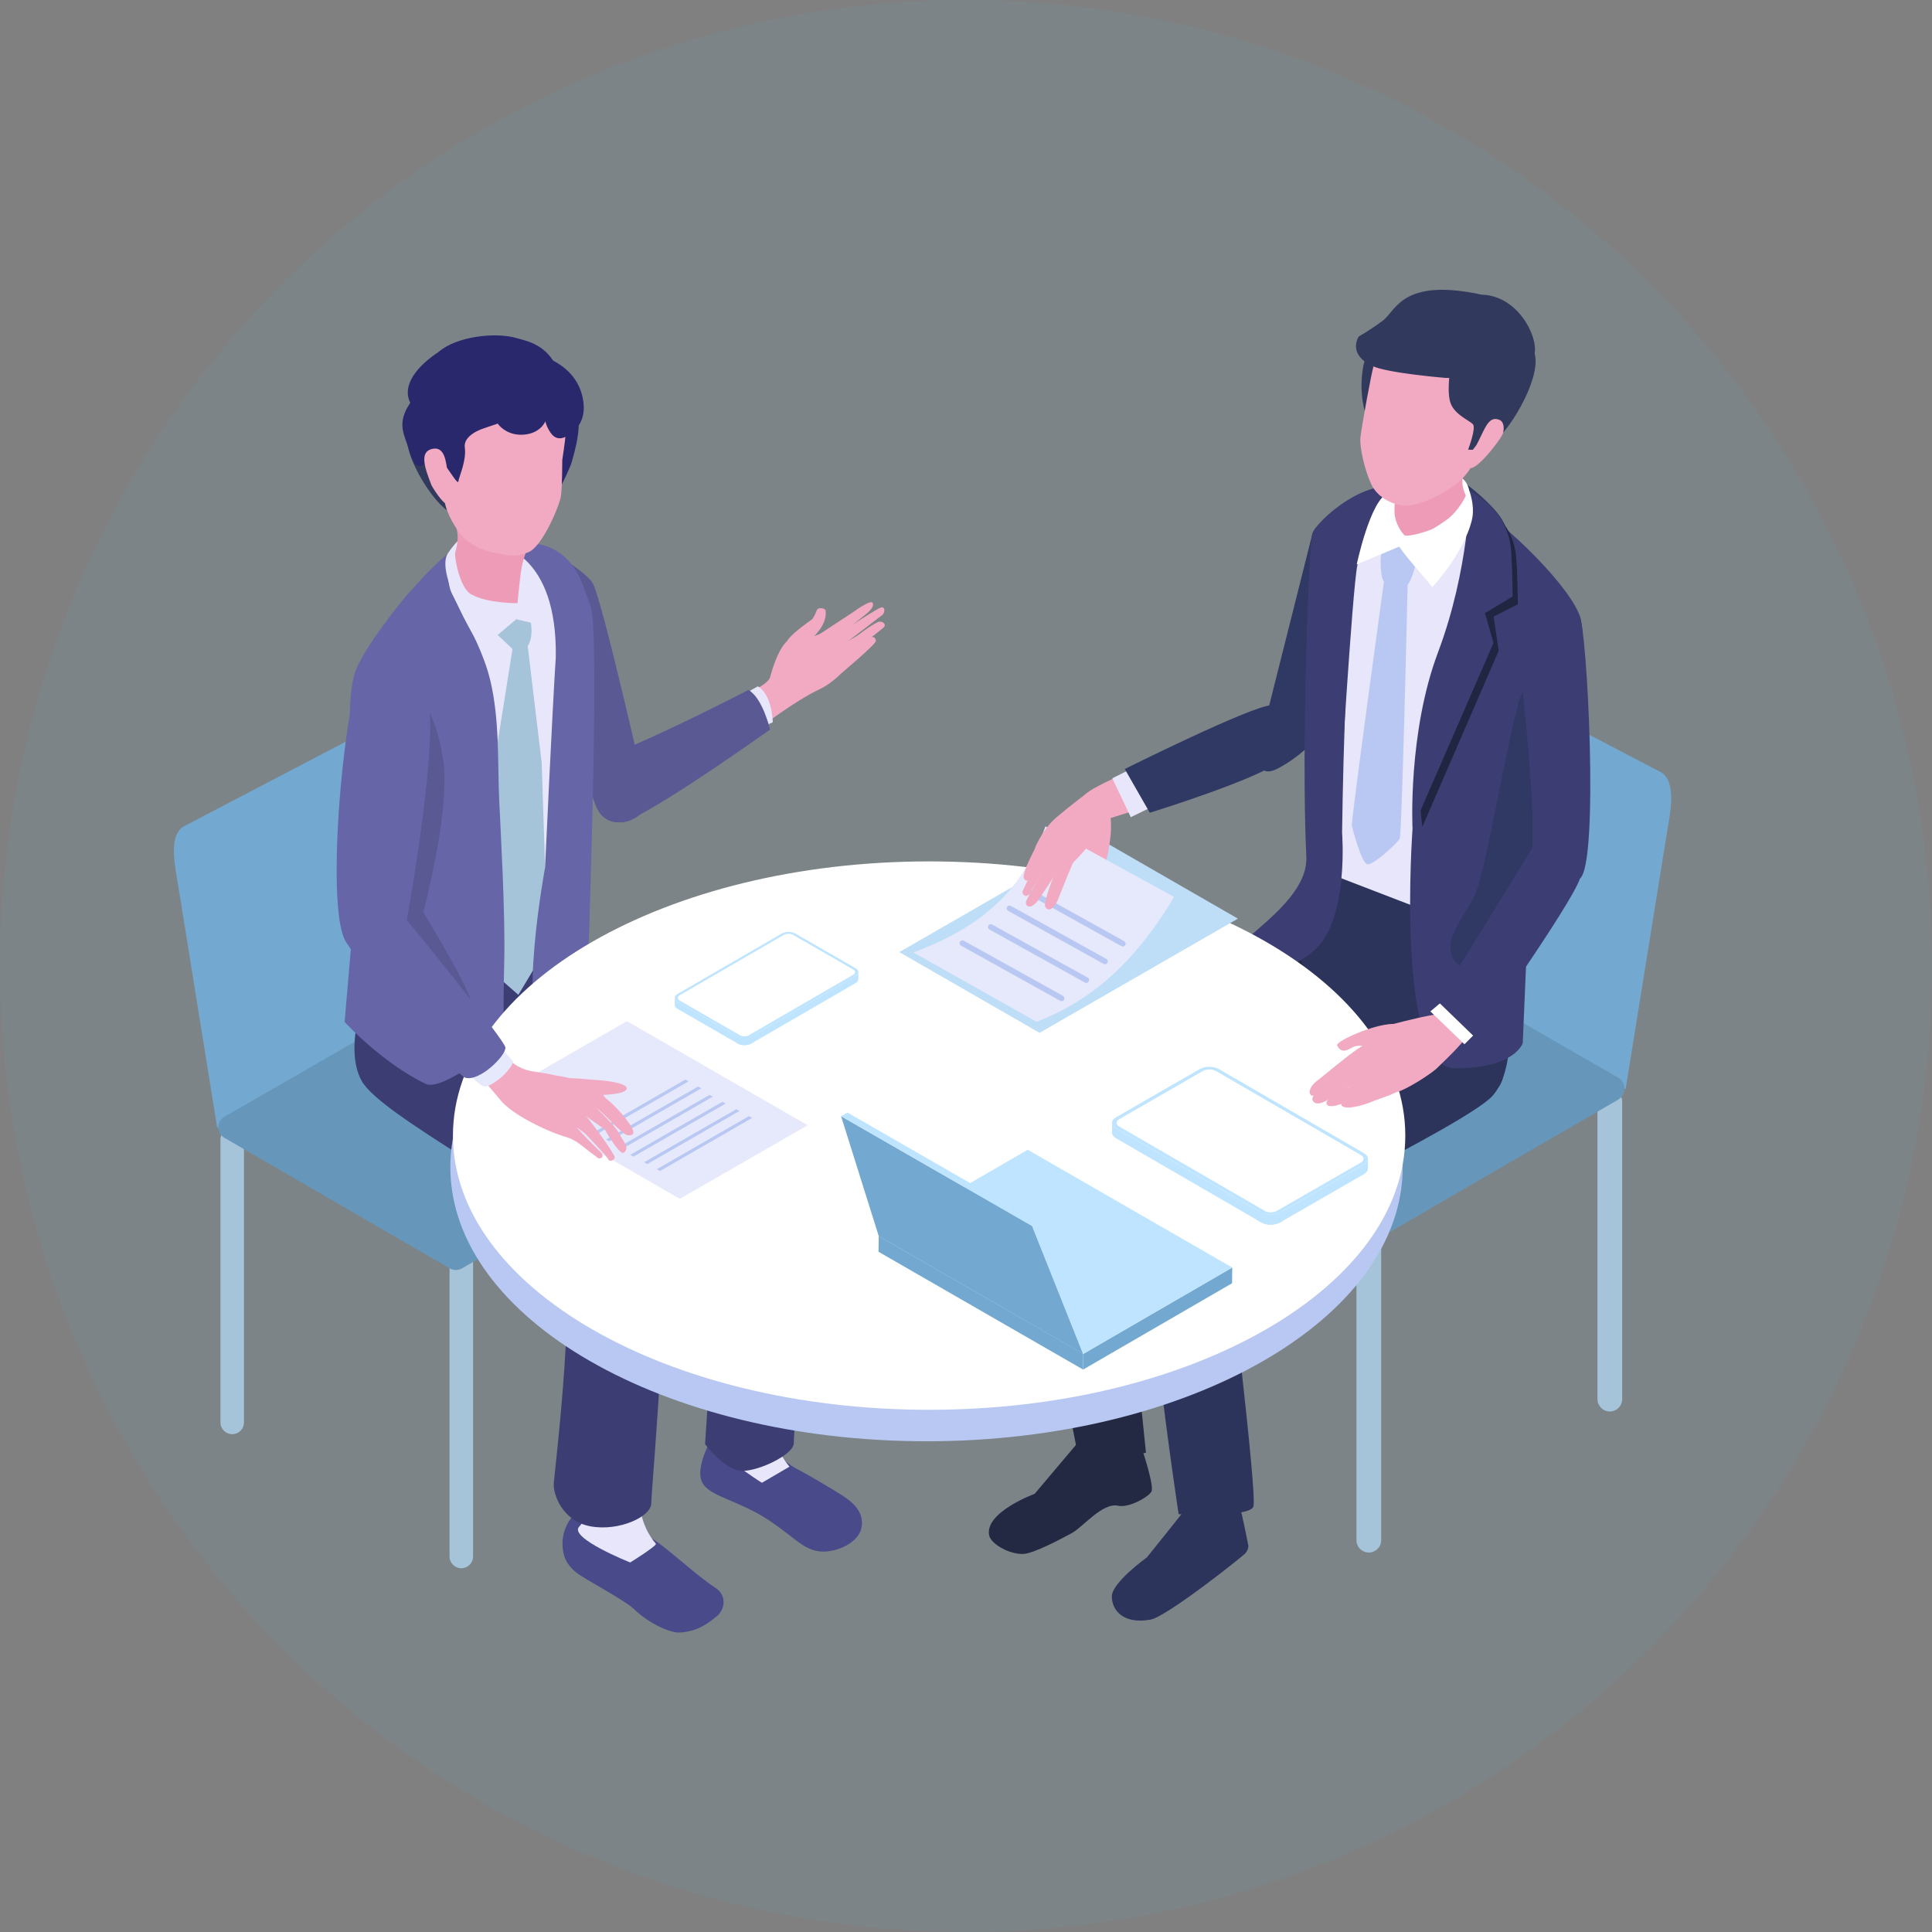 <svg width="200" height="200" viewBox="0 0 200 200" fill="none" xmlns="http://www.w3.org/2000/svg">
<rect x="0" y="0" width="200" height="200" fill="#808080" stroke="none"/>
<circle opacity="0.1" cx="100" cy="100" r="100" fill="#5BB2C8"/>
<g clip-path="url(#clip0_816_776)">
<path d="M168.282 112.753L143.027 98.211C142.142 97.702 141.055 95.725 141.194 94.873L145.649 67.207C145.75 66.585 146.186 66.44 146.832 66.812L171.924 79.933C173.657 80.929 172.844 84.438 172.575 86.106L168.282 112.757V112.753Z" fill="#73A9D1"/>
<path d="M141.699 160.717C140.992 160.717 140.418 160.144 140.418 159.439V127.368C140.418 126.662 140.992 126.09 141.699 126.09C142.407 126.09 142.981 126.662 142.981 127.368V159.439C142.981 160.144 142.407 160.717 141.699 160.717Z" fill="#A5C3D9"/>
<path d="M166.649 146.116C165.941 146.116 165.367 145.543 165.367 144.838V114.051C165.367 113.346 165.941 112.773 166.649 112.773C167.356 112.773 167.93 113.346 167.93 114.051V144.838C167.93 145.543 167.356 146.116 166.649 146.116Z" fill="#A5C3D9"/>
<path d="M167.498 113.843L142.969 128.061C142.557 128.3 142.048 128.301 141.635 128.063L116.933 113.839C116.048 113.33 116.045 112.055 116.93 111.542L141.459 97.324C141.87 97.086 142.379 97.084 142.793 97.323L167.494 111.546C168.381 112.055 168.383 113.33 167.498 113.843Z" fill="#6697BA"/>
<path d="M118.115 149.697C118.328 150.281 119.509 153.875 119.193 154.418C118.877 154.962 116.9 156.124 115.725 155.872C114.127 155.529 112.128 158.062 110.973 158.692C109.818 159.324 107.04 160.795 105.971 160.861C104.561 160.948 102.585 159.858 102.397 158.937C101.908 156.542 107.105 154.643 107.105 154.643L111.59 149.332L118.115 149.697Z" fill="#232942"/>
<path d="M112.519 144.11C114.706 142.925 117.385 144.12 117.385 144.12L117.64 148.946C118.13 150.367 111.535 149.627 111.535 149.627C112.721 147.865 113.088 146.03 112.519 144.11Z" fill="#B8C8F2"/>
<path d="M142.781 107.56L115.562 120.488L118.629 150.385L111.799 151.632C111.799 151.632 105.052 119.415 107.558 115.514C110.065 111.614 135.207 95.762 135.207 95.762L145.887 101.289L142.781 107.562V107.56Z" fill="#232942"/>
<path d="M156.055 96.771C156.253 98.613 156.644 110.952 155.12 112.547C153.596 114.143 152.517 113.966 150.086 113.532C145.807 112.767 136.8 108.636 134.482 98.511C133.773 95.415 136.701 87.832 136.701 87.832C136.701 87.832 155.908 95.388 156.055 96.769V96.771Z" fill="#2C345C"/>
<path d="M128.088 155.109C128.38 155.612 129.234 160.029 129.234 160.029C129.234 160.029 129.234 160.426 128.942 160.772C128.624 161.147 120.782 167.351 119.118 167.659C116.279 168.184 115.072 166.666 115.098 165.234C115.124 163.803 118.722 161.225 118.722 161.225C118.722 161.225 122.453 156.607 122.908 155.946C123.362 155.285 125.605 154 125.605 154L128.089 155.109H128.088Z" fill="#2C345C"/>
<path d="M122.068 155.539C122.068 155.539 122.444 151.267 122.345 150.33L126.434 149.246C126.596 151.044 126.461 153.302 126.727 153.53C126.994 153.758 127.493 155.445 126.869 155.832C126.589 156.006 125.381 156.715 124.523 156.382C124.163 155.045 122.07 155.541 122.07 155.541L122.068 155.539Z" fill="#BFCDF2"/>
<path d="M154.45 113.5C151.677 116.462 126.963 128.424 126.963 128.424C126.963 128.424 130.184 154.802 129.75 155.967C129.318 157.133 122.012 156.748 122.012 156.748C122.012 156.748 117.355 126.355 119.436 123.23C121.517 120.105 144.655 103.334 144.655 103.334L156.061 103.215C156.061 103.215 157.221 110.54 154.448 113.502L154.45 113.5Z" fill="#2C345C"/>
<path d="M135.813 55.436C136.035 54.146 138.249 52.628 142.331 55.799C144.562 57.532 142.034 74.391 132.306 79.541C129.032 81.274 130.794 75.392 130.794 75.392L135.815 55.436H135.813Z" fill="#303864"/>
<path d="M151.795 52.709C154.73 54.676 157.648 58.483 157.648 58.483L149.724 95.103L136.821 90.138L137.476 56.763C137.476 56.763 140.29 53.953 143.307 52.793C146.326 51.631 148.859 50.743 151.795 52.709Z" fill="#E8E6FB"/>
<path d="M144.872 51.125C144.872 51.125 145.528 50.053 142.924 50.414C139.695 50.862 136.21 54.204 135.861 55.211C135.515 56.218 134.684 76.932 135.229 88.708C135.456 93.631 127.08 97.693 127.143 99.61C127.206 101.527 132.614 101.483 136.135 98.296C139.656 95.11 138.932 86.208 138.932 86.208C138.932 86.208 139.205 63.38 140.461 58.399C141.716 53.418 144.874 51.127 144.874 51.127L144.872 51.125Z" fill="#3C3E73"/>
<path d="M155.84 55.657C155.84 55.657 156.469 54.742 154.73 52.774C152.504 50.254 148.524 47.824 148.524 47.824C140.129 49.927 143.037 55.179 143.037 55.179L155.839 55.656L155.84 55.657Z" fill="#303864"/>
<path d="M163.457 63.547C161.981 59.971 154.745 53.158 151.562 51.66C151.562 51.66 153.442 55.348 152.688 57.655C151.935 59.964 146.225 85.81 146.225 85.81C146.225 85.81 144.4 110.591 150.624 110.591C156.848 110.591 157.634 107.981 157.634 107.981L158.434 89.243C161.911 81.276 164.933 67.124 163.457 63.547Z" fill="#3C3E73"/>
<path d="M137.15 55.766C138.462 53.041 144.558 50.996 144.558 50.996C144.558 50.996 141.04 55.994 140.514 58.511C139.988 61.028 138.676 83.038 138.676 83.038L136.084 59.702L137.861 58.224L137.15 55.766Z" fill="#3C3E73"/>
<path d="M152.704 51.621C156.092 53.603 156.724 56.029 156.906 57.215C157.087 58.401 157.128 62.561 157.128 62.561L154.621 63.827L155.144 67.371L147.242 85.588C147.242 85.588 145.71 75.908 149.913 68.293C154.356 60.242 152.703 51.621 152.703 51.621H152.704Z" fill="#202542"/>
<path d="M152.164 50.812C155.552 52.794 156.184 55.221 156.365 56.407C156.547 57.593 156.588 61.752 156.588 61.752L153.724 63.47L154.604 66.562L146.225 85.809C146.225 85.809 145.718 75.89 148.865 67.522C152.101 58.917 152.164 50.812 152.164 50.812Z" fill="#3C3E73"/>
<path d="M155.304 101.41C146.642 100.014 151.123 95.894 152.682 92.609C153.965 89.906 156.7 72.365 157.72 71.53C160.506 69.247 161.612 70.634 162.179 73.667C164.205 84.525 155.195 101.323 155.304 101.41Z" fill="#303864"/>
<path d="M143.289 60.209C143.434 60.268 144.999 60.882 145.436 60.72C146.068 60.486 146.361 58.973 146.48 58.658C146.581 58.394 146.562 58.086 146.431 57.835C146.388 57.753 146.335 57.678 146.277 57.607C145.891 57.123 145.26 55.952 144.644 55.874C144.181 55.816 143.292 56.714 143.038 57.198C142.805 57.639 142.932 60.064 143.289 60.209Z" fill="#B8C8F2"/>
<path d="M145.725 60.166L143.302 59.949C143.302 59.949 139.813 85.259 139.945 85.509C139.988 85.591 140.931 89.49 141.599 89.481C142.267 89.473 144.647 87.286 144.901 86.802C145.134 86.361 145.725 60.166 145.725 60.166Z" fill="#B8C8F2"/>
<path d="M143.706 51.054C141.871 51.682 140.449 58.427 140.449 58.427L144.813 56.598C144.756 56.278 152.651 53.688 152.058 50.67C151.847 49.587 150.808 48.944 149.798 48.855C147.753 48.675 144.932 50.634 143.704 51.055L143.706 51.054Z" fill="white"/>
<path d="M144.354 52.76C144.293 54.246 145.321 55.345 145.321 55.345C145.536 55.955 152.266 53.778 151.933 51.935C151.713 50.721 150.652 50.385 152.251 46.663C153.385 44.024 153.327 43.172 153.327 43.172C153.327 43.172 148.83 44.102 145.282 46.856C144.385 47.553 144.416 51.274 144.354 52.76Z" fill="#ED9BB6"/>
<path d="M151.322 32.084C149.499 31.641 146.24 31.8 144.776 32.491C142.504 33.565 141.269 37.111 141.137 37.839C140.302 42.482 142.437 45.067 142.437 45.067C142.437 45.067 153.816 32.689 151.322 32.084Z" fill="#313A5D"/>
<path d="M152.633 32.607L153.74 44.438C154.102 44.636 150.839 46.709 150.839 46.709C150.839 46.709 152.735 47.265 154.657 45.743C156.579 44.222 159.81 38.581 158.763 36.332C157.716 34.083 152.631 32.605 152.631 32.605L152.633 32.607Z" fill="#313A5D"/>
<path d="M145.771 52.332C144.459 52.436 142.653 51.61 141.965 50.153C141.276 48.694 140.707 46.237 140.837 45.218C141.015 43.816 141.965 38.6 142.24 37.699C144.112 31.566 148.394 29.439 154.746 32.726C160.263 35.581 156.263 42.173 152.713 47.597C152.212 48.362 152.163 48.945 150.709 50.115C149.255 51.286 147.083 52.228 145.771 52.332Z" fill="#F2AAC2"/>
<path d="M150.14 38.131C150.14 38.131 149.716 40.699 150.202 41.835C150.687 42.972 152.115 43.526 152.476 43.918C152.836 44.31 151.978 46.544 151.978 46.544C151.978 46.544 152.988 46.651 153.574 46.371C155.09 45.649 159.214 36.4 158.556 35.914C156.784 37.863 153.432 37.93 150.14 38.131Z" fill="#313A5D"/>
<path d="M153.394 30.506C145.144 28.715 144.514 32.171 143.152 33.188C141.79 34.206 140.668 34.826 140.668 34.826C140.668 34.826 139.409 36.639 142.07 37.888C143.659 38.633 149.624 39.12 149.624 39.12C150.153 39.139 150.744 39.137 151.365 39.112C154.577 38.982 158.58 38.237 158.865 36.6C159.205 34.647 157.011 30.588 153.396 30.506H153.394Z" fill="#313A5D"/>
<path d="M155.216 43.463C155.703 43.662 155.71 44.32 155.609 44.788C155.477 45.402 152.463 49.255 152.018 48.314C151.572 47.373 152.701 46.347 152.879 46.007C153.731 44.366 154.086 42.999 155.218 43.463H155.216Z" fill="#F2AAC2"/>
<path d="M151.931 50.594C151.858 50.03 152.682 51.92 152.429 53.53C152.301 54.339 151.482 57.204 148.265 60.787C148.106 60.486 145.805 57.986 144.822 56.57C144.414 55.982 144.735 55.616 144.735 55.616C145.127 56.394 147.612 55.377 149.798 53.782C150.912 52.969 152.005 51.16 151.931 50.594Z" fill="white"/>
<path d="M163.511 63.707C162.715 62.295 157.535 70.678 157.535 70.678C157.535 70.678 159.413 87.219 158.345 89.622C158.345 89.622 161.579 92.539 163.561 90.941C165.543 89.342 164.306 65.118 163.51 63.707H163.511Z" fill="#3C3E73"/>
<path d="M22.487 116.75L46.494 102.925C47.335 102.441 48.369 100.562 48.237 99.751L44 73.451C43.904 72.86 43.489 72.722 42.876 73.075L19.023 85.548C17.377 86.497 18.15 89.83 18.405 91.416L22.487 116.75Z" fill="#73A9D1"/>
<path d="M47.755 162.344C48.428 162.344 48.973 161.8 48.973 161.129V130.641C48.973 129.969 48.428 129.426 47.755 129.426C47.082 129.426 46.537 129.969 46.537 130.641V161.129C46.537 161.8 47.082 162.344 47.755 162.344Z" fill="#A5C3D9"/>
<path d="M24.038 148.466C24.712 148.466 25.257 147.922 25.257 147.251V117.984C25.257 117.313 24.712 116.77 24.038 116.77C23.365 116.77 22.82 117.313 22.82 117.984V147.251C22.82 147.922 23.365 148.466 24.038 148.466Z" fill="#A5C3D9"/>
<path d="M23.232 117.785L46.551 131.301C46.942 131.528 47.428 131.529 47.819 131.303L71.3 117.782C72.143 117.296 72.144 116.084 71.304 115.597L47.985 102.081C47.593 101.854 47.108 101.853 46.717 102.079L23.235 115.602C22.393 116.088 22.391 117.299 23.232 117.787V117.785Z" fill="#6697BA"/>
<path d="M82.52 152.076C81.633 151.636 80.388 150.612 79.846 149.396C79.573 148.78 79.992 147.131 77.08 147.301C74.167 147.47 73.653 148.705 73.439 149.288C73.226 149.871 71.875 152.371 72.821 153.679C73.768 154.988 76.629 155.404 79.597 157.377C82.129 159.062 82.944 160.202 84.529 160.552C86.115 160.901 88.686 159.918 89.134 158.316C89.581 156.714 88.384 155.62 87.495 155.012C86.607 154.402 83.41 152.519 82.524 152.078L82.52 152.076Z" fill="#484A8A"/>
<path d="M79.899 143.728L74.709 143.309C74.343 144.663 75.399 146.282 74.032 148.521C73.147 149.97 78.874 153.497 78.874 153.497L81.728 151.83C81.728 151.83 78.15 147.644 79.899 143.728Z" fill="#E8E6FB"/>
<path d="M74.172 167.339C75.161 166.533 75.148 165.096 74.128 164.421C71.582 162.738 68.927 160.015 66.935 158.926C65.741 158.272 62.688 155.1 61.07 155.67C59.453 156.239 58.28 157.938 58.235 159.65C58.191 161.363 58.919 162.213 59.722 162.838C60.525 163.464 64.68 165.662 65.601 166.546C67.321 168.196 69.491 169.056 70.359 169C72.16 168.882 73.18 168.146 74.169 167.34L74.172 167.339Z" fill="#484A8A"/>
<path d="M66.811 149.519L61.086 149.184C61.086 149.184 62.005 155.947 59.964 158.029C58.819 159.196 65.24 161.747 65.24 161.747C65.24 161.747 68.059 159.995 67.895 159.805C64.621 156.029 66.813 149.518 66.813 149.518L66.811 149.519Z" fill="#E8E6FB"/>
<path d="M82.919 118.397C84.573 122.709 82.104 148.116 82.174 149.365C82.245 150.614 78.004 152.585 76.401 152.224C74.799 151.863 72.99 149.503 72.99 149.503C72.99 149.503 74.654 125.627 73.635 122.583C72.617 119.538 44.265 104.35 44.265 104.35L55.657 95.312L60.36 102.047C60.36 102.047 81.267 114.084 82.921 118.397H82.919Z" fill="#3C3E73"/>
<path d="M67.42 155.609C67.43 157.003 64.086 158.541 61.16 158.011C58.233 157.483 57.249 154.716 57.324 153.566C57.398 152.416 60.046 130.972 57.861 127.273C55.675 123.575 39.433 115.534 37.429 111.876C35.425 108.217 38.146 101.892 38.146 101.892C38.344 101.284 51.45 93.887 51.45 93.887L52.452 107.657C52.452 107.657 65.727 119.133 67.898 122.442C70.071 125.751 67.408 154.213 67.42 155.609Z" fill="#3C3E73"/>
<path d="M61.314 60.296C60.35 58.93 56.725 56.898 56.725 56.898C56.725 56.898 59.855 82.821 62.486 84.573C65.115 86.326 67.152 83.404 67.152 83.404C67.152 83.404 62.277 61.661 61.314 60.294V60.296Z" fill="#5A5994"/>
<path d="M81.563 66.243C82.04 65.491 84.097 64.091 84.097 64.091C84.097 64.091 84.392 63.654 84.534 63.215C84.676 62.775 85.443 62.971 85.47 63.211C85.505 63.513 85.51 64.12 85.052 64.886C84.587 65.662 83.424 66.805 82.921 66.9C82.417 66.996 81.09 66.994 81.565 66.244L81.563 66.243Z" fill="#F2AAC2"/>
<path d="M85.614 68.551C85.385 68.679 84.809 69.016 84.616 69.195C84.341 69.451 84.214 69.791 84.368 70.066C84.505 70.313 84.927 70.444 85.204 70.359C85.45 70.282 86.181 69.921 86.446 69.866L85.614 68.552V68.551Z" fill="#F2AAC2"/>
<path d="M85.773 67.195C85.539 67.321 85.07 67.495 84.853 67.644C84.543 67.856 84.262 68.121 84.373 68.414C84.472 68.678 84.809 68.782 85.096 68.737C85.351 68.698 85.988 68.61 86.29 68.451L85.773 67.195Z" fill="#F2AAC2"/>
<path d="M91.145 62.906C90.588 63.095 85.781 66.273 85.504 66.544C85.2 67.135 85.106 68.166 85.888 67.8C86.297 67.525 91.106 63.843 91.35 63.649C91.595 63.454 91.702 62.717 91.145 62.906Z" fill="#F2AAC2"/>
<path d="M90.983 64.355C90.534 64.505 89.311 65.349 88.979 65.637C88.682 65.894 86.65 66.952 86.375 67.225C86.075 67.818 86.331 68.69 87.11 68.321C87.518 68.045 91.159 65.254 91.467 64.967C91.774 64.681 91.474 64.301 90.983 64.357V64.355Z" fill="#F2AAC2"/>
<path d="M90.041 65.974C89.682 66.141 88.92 66.729 88.672 66.998C88.45 67.24 86.648 68.55 86.446 68.802C86.253 69.322 86.549 70.021 87.16 69.639C87.471 69.371 90.723 66.654 90.67 66.335C90.612 65.987 90.441 65.88 90.041 65.974Z" fill="#F2AAC2"/>
<path d="M86.357 65.027C85.356 65.447 84.428 65.816 84.062 65.915C82.465 66.341 82.868 65.508 81.795 66.121C80.72 66.735 79.969 69.137 79.731 70.08C79.496 71.019 76.408 72.186 76.408 72.186L78.745 75.277C78.745 75.277 82.333 72.528 84.788 71.376C86.476 70.586 87.667 69.066 87.667 69.066L86.359 65.027H86.357Z" fill="#F2AAC2"/>
<path d="M90.352 62.431C90.189 62.029 88.623 63.14 88.356 63.342C88.257 63.417 86.46 64.574 84.842 65.651C84.842 65.651 85.488 66.749 85.778 66.602C86.069 66.456 89.45 63.743 89.615 63.605C89.931 63.341 90.516 62.835 90.352 62.432V62.431Z" fill="#F2AAC2"/>
<path d="M78.452 71.051C79.94 71.898 80 74.767 80 74.767L75.855 76.664L72.783 74.227L78.454 71.051H78.452Z" fill="#E8E6FB"/>
<path d="M77.478 71.422C78.966 72.269 79.714 75.523 79.714 75.523C79.714 75.523 68.737 83.362 65.085 84.882C61.1 86.54 59.838 79.39 63.557 77.969C68.508 76.077 77.48 71.422 77.48 71.422H77.478Z" fill="#5A5994"/>
<path d="M49.73 56.407C47.167 58.007 43.492 63.128 43.492 63.128L47.958 102.591L59.277 97.847C59.277 97.847 60.801 70.251 60.388 67.156C59.974 64.062 58.336 59.928 55.84 58.766C53.345 57.603 52.291 54.807 49.728 56.409L49.73 56.407Z" fill="#E8E6FB"/>
<path d="M56.077 78.971L54.628 66.888C55.373 65.699 54.924 63.676 54.447 63.139C54.032 62.671 52.414 61.086 52.414 61.086L50.868 65.114L53.056 67.178L51.123 79.317L49.993 99.773L53.66 102.985L56.697 97.919L56.075 78.971H56.077Z" fill="#A5C3D9"/>
<path d="M51.654 56.486C51.654 56.486 55.034 55.748 57.046 56.726C59.624 57.98 60.185 60.083 61.162 62.852C62.139 65.621 60.81 101.546 60.81 101.546L66.228 107.127C66.228 107.127 59.199 111.16 56.37 108.19C53.541 105.22 56.426 89.814 56.426 89.814C56.426 89.814 57.188 73.258 57.535 68.059C57.716 57.29 51.654 56.484 51.654 56.484V56.486Z" fill="#6665A7"/>
<path d="M36.713 69.733C37.484 67.161 42.063 61.657 42.063 61.657C43.354 60.299 44.398 58.919 46.689 57.043C46.689 57.043 46.055 58.89 46.59 60.959C46.853 61.978 49.78 66.374 50.743 70.387C51.738 74.534 51.497 78.886 51.68 82.894C51.83 86.209 52.317 94.48 52.197 99.573C52.064 105.259 52.162 107.796 52.162 107.796C52.162 107.796 45.855 113.06 44.077 112.206C39.505 110.012 35.673 105.786 35.673 105.786L36.493 96.23C36.493 96.23 37.111 85.663 36.437 79.393C36.209 77.263 35.943 72.304 36.713 69.733Z" fill="#6665A7"/>
<path d="M35.991 75.237C36.519 75.188 37.086 75.231 37.401 75.248C38.18 75.283 39.956 73.893 40.558 74.356C41.622 75.183 41.673 80.152 41.38 81.675C41.086 83.197 37.066 87.462 36.644 87.332L35.989 75.237H35.991Z" fill="#48478B"/>
<path d="M57.069 64.952L53.51 64.124L53.575 58.25C53.575 58.25 56.201 60.733 56.279 60.968C56.358 61.203 57.07 64.952 57.07 64.952H57.069Z" fill="#E8E6FB"/>
<path d="M52.982 56.7C53.932 57.065 53.512 64.046 53.512 64.046L49.834 67.162C49.834 67.162 44.956 59.464 46.353 57.301C47.751 55.139 49.485 54.527 49.485 54.527C49.485 54.527 52.364 56.463 52.982 56.702V56.7Z" fill="#E8E6FB"/>
<path d="M59.187 41.594C60.74 42.946 59.351 47.192 59.197 47.792C59.044 48.392 58.181 50.102 58.181 50.102C58.181 50.102 56.301 47.468 56.269 44.805C56.236 42.208 58.693 41.163 59.187 41.594Z" fill="#29286D"/>
<path d="M42.413 44.035C43.261 42.734 45.636 44.463 46.637 45.332C48.19 46.684 47.236 52.901 47.236 52.901C46.317 54.367 40.771 46.561 42.413 44.035Z" fill="#313A5D"/>
<path d="M55.159 55.367C54.665 56.7 54.108 57.697 53.901 59.379C53.694 61.061 53.573 62.439 53.573 62.439C53.573 62.439 50.515 62.492 48.757 61.514C47.571 60.853 47.014 57.581 47.12 57.209C47.715 55.11 47.134 54.509 46.678 52.713C45.514 48.138 53.834 52.873 55.16 55.367H55.159Z" fill="#ED9BB6"/>
<path d="M50.997 57.18C52.5 57.452 53.231 57.769 54.702 57.163C56.175 56.558 57.94 52.287 58.072 51.343C58.203 50.399 58.206 47.627 58.206 47.627C58.206 47.627 58.49 45.776 58.552 44.987C59.052 38.422 53.477 34.738 48.024 36.648C41.087 39.08 45.782 46.199 45.94 51.171C45.991 52.8 46.942 54.273 47.532 55.123C48.12 55.975 49.493 56.904 50.997 57.178V57.18Z" fill="#F2AAC2"/>
<path d="M42.471 41.702C41.531 39.809 43.319 37.798 45.435 36.408C47.318 34.791 51.35 34.365 53.493 35.002C54.564 35.321 56.594 35.634 57.721 38.192C58.849 40.751 56.518 43.481 56.518 43.481C56.518 43.481 56.083 44.842 54.236 44.994C52.387 45.146 51.521 43.852 51.521 43.852L50.006 44.369C50.006 44.369 47.935 45.02 48.116 46.311C48.306 47.666 47.545 49.258 47.443 49.852C47.34 50.447 44.757 45.415 44.697 47.513C44.193 47.64 43.161 49.544 42.362 46.654C41.912 45.03 40.969 43.907 42.471 41.702Z" fill="#29286D"/>
<path d="M56.592 37.019C55.003 36.361 54.743 38.176 54.036 39.148L56.461 42.537C56.461 42.537 56.098 43.494 57.004 44.808C57.911 46.12 59.184 44.742 59.184 44.742C59.184 44.742 60.908 43.815 60.306 41.109C59.816 38.9 58.181 37.68 56.592 37.021V37.019Z" fill="#29286D"/>
<path d="M44.747 46.468C43.477 46.753 43.853 48.181 44.667 50.222C44.754 50.442 45.922 52.291 46.302 52.154C46.852 51.955 46.384 49.484 46.343 49.113C46.192 47.71 46.016 46.184 44.747 46.468Z" fill="#F2AAC2"/>
<path d="M95.913 149.2C123.137 149.2 145.206 136.492 145.206 120.815C145.206 105.138 123.137 92.43 95.913 92.43C68.689 92.43 46.619 105.138 46.619 120.815C46.619 136.492 68.689 149.2 95.913 149.2Z" fill="#B8C8F2"/>
<path d="M96.182 145.942C123.406 145.942 145.476 133.234 145.476 117.557C145.476 101.88 123.406 89.172 96.182 89.172C68.958 89.172 46.889 101.88 46.889 117.557C46.889 133.234 68.958 145.942 96.182 145.942Z" fill="white"/>
<path d="M51.671 113.328L64.9 105.711L83.608 116.484L70.379 124.1L51.671 113.328Z" fill="#E6E8FB"/>
<path d="M68.001 121.032L77.531 115.543L77.856 115.73L68.326 121.219L68.001 121.032Z" fill="#B8C8F2"/>
<path d="M66.682 120.315L76.213 114.828L76.538 115.014L67.008 120.502L66.682 120.315Z" fill="#B8C8F2"/>
<path d="M65.25 119.547L74.78 114.059L75.106 114.246L65.575 119.735L65.25 119.547Z" fill="#B8C8F2"/>
<path d="M63.931 118.828L73.462 113.34L73.787 113.527L64.257 119.016L63.931 118.828Z" fill="#B8C8F2"/>
<path d="M62.735 117.965L72.267 112.477L72.592 112.664L63.062 118.153L62.735 117.965Z" fill="#B8C8F2"/>
<path d="M61.418 117.246L70.95 111.758L71.274 111.945L61.743 117.434L61.418 117.246Z" fill="#B8C8F2"/>
<path d="M88.856 100.636V101.367C88.856 101.514 88.759 101.66 88.566 101.773L78.129 107.822L77.78 108.023C77.391 108.25 76.757 108.25 76.364 108.023L76.202 107.929L70.143 104.44C69.947 104.325 69.848 104.177 69.848 104.027V103.298C69.848 103.446 69.947 103.594 70.143 103.709L76.203 107.198L76.366 107.29C76.757 107.515 77.392 107.515 77.78 107.29L78.13 107.088L88.566 101.038C88.759 100.926 88.856 100.779 88.856 100.633V100.636Z" fill="#BFE4FF"/>
<path d="M78.13 107.088V107.82L77.782 108.021C77.392 108.248 76.758 108.248 76.365 108.021L76.203 107.928V107.197L76.365 107.289C76.757 107.514 77.392 107.514 77.78 107.289L78.13 107.086V107.088Z" fill="#BFE4FF"/>
<path d="M88.561 100.224L82.341 96.643C81.948 96.416 81.314 96.416 80.924 96.643L70.138 102.893C69.749 103.12 69.751 103.486 70.144 103.711L76.366 107.293C76.475 107.356 76.602 107.4 76.739 107.429C77.092 107.5 77.5 107.456 77.782 107.293L78.085 107.117L88.568 101.041C88.958 100.814 88.956 100.449 88.563 100.223L88.561 100.224Z" fill="#BFE4FF"/>
<path d="M88.323 100.362C88.583 100.512 88.585 100.754 88.327 100.904L77.541 107.156C77.283 107.306 76.863 107.306 76.603 107.156L70.382 103.574C70.123 103.424 70.121 103.182 70.379 103.032L81.165 96.78C81.423 96.63 81.843 96.63 82.103 96.78L88.323 100.362Z" fill="white"/>
<path d="M77.541 107.155C77.283 107.305 76.863 107.305 76.603 107.155L70.382 103.573C70.123 103.423 70.121 103.181 70.379 103.031L81.165 96.779C81.423 96.629 77.543 107.155 77.543 107.155H77.541Z" fill="white"/>
<path d="M115.117 116.242V117.261C115.117 117.466 115.254 117.67 115.522 117.827L130.068 126.258L130.553 126.539C131.097 126.855 131.98 126.855 132.527 126.539L132.752 126.41L141.197 121.547C141.472 121.388 141.611 121.18 141.609 120.972V119.955C141.609 120.161 141.471 120.369 141.197 120.528L132.752 125.391L132.527 125.52C131.98 125.836 131.097 125.836 130.553 125.52L130.067 125.238L115.522 116.808C115.252 116.651 115.117 116.447 115.117 116.242Z" fill="#BFE4FF"/>
<path d="M130.066 125.238V126.259L130.553 126.54C131.097 126.855 131.98 126.855 132.527 126.54L132.752 126.411V125.392L132.527 125.521C131.98 125.836 131.097 125.836 130.553 125.521L130.066 125.238Z" fill="#BFE4FF"/>
<path d="M115.522 116.804L130.132 125.272L130.554 125.515C130.947 125.744 131.516 125.807 132.008 125.704C132.197 125.665 132.375 125.602 132.525 125.515L141.196 120.523C141.743 120.207 141.746 119.698 141.203 119.383L126.171 110.67C125.628 110.355 124.745 110.355 124.198 110.67L115.527 115.663C114.981 115.978 114.977 116.487 115.521 116.803L115.522 116.804Z" fill="#BFE4FF"/>
<path d="M115.861 115.856C115.499 116.064 115.497 116.403 115.856 116.612L130.887 125.325C131.246 125.533 131.834 125.533 132.196 125.325L140.866 120.332C141.229 120.124 141.23 119.785 140.87 119.575L125.838 110.863C125.48 110.655 124.892 110.655 124.53 110.863L115.859 115.856H115.861Z" fill="white"/>
<path d="M130.889 125.327C131.248 125.535 131.835 125.535 132.198 125.327L140.868 120.335C141.23 120.127 141.232 119.788 140.872 119.578L125.84 110.865C125.482 110.658 130.889 125.327 130.889 125.327Z" fill="white"/>
<path d="M93.096 98.561L107.615 106.92L128.147 95.098L113.628 86.738L93.096 98.561Z" fill="#BEDEF7"/>
<path d="M115.01 85.775C115.01 86.586 114.667 89.018 114.329 89.58C113.989 90.144 114.149 90.669 113.854 91.316C113.326 91.529 112.806 90.555 112.972 89.871C113.138 89.188 111.283 87.419 111.411 86.394C111.619 84.737 113.985 84.09 114.438 84.071C115.01 84.047 115.012 84.628 115.012 85.775H115.01Z" fill="#F2AAC2"/>
<path d="M94.558 98.596L107.307 105.778C113.406 103.413 117.755 99.182 121.546 92.85L108.219 85.547C105.621 92.917 100.741 96.273 94.557 98.598L94.558 98.596Z" fill="#E6E8FB"/>
<path d="M109.89 103.64C109.993 103.64 110.092 103.587 110.147 103.49C110.225 103.348 110.174 103.171 110.034 103.091L99.771 97.381C99.631 97.302 99.451 97.352 99.373 97.493C99.294 97.635 99.346 97.814 99.486 97.892L109.749 103.602C109.793 103.628 109.843 103.638 109.89 103.638V103.64Z" fill="#B8C8F2"/>
<path d="M112.449 101.75C112.552 101.75 112.653 101.697 112.706 101.6C112.784 101.458 112.733 101.279 112.593 101.201L102.707 95.709C102.567 95.631 102.388 95.68 102.309 95.822C102.231 95.963 102.282 96.14 102.422 96.22L112.307 101.712C112.352 101.738 112.401 101.748 112.449 101.748V101.75Z" fill="#B8C8F2"/>
<path d="M114.389 99.82C114.491 99.82 114.592 99.767 114.645 99.67C114.724 99.529 114.672 99.351 114.532 99.271L104.647 93.779C104.507 93.701 104.327 93.75 104.249 93.892C104.17 94.033 104.221 94.21 104.362 94.29L114.247 99.782C114.291 99.808 114.341 99.818 114.389 99.818V99.82Z" fill="#B8C8F2"/>
<path d="M116.231 97.98C116.333 97.98 116.434 97.927 116.487 97.83C116.565 97.689 116.514 97.512 116.374 97.431L106.489 91.939C106.349 91.861 106.169 91.91 106.091 92.052C106.012 92.193 106.063 92.371 106.203 92.451L116.089 97.943C116.133 97.968 116.183 97.978 116.231 97.978V97.98Z" fill="#B8C8F2"/>
<path d="M113.186 81.659C114.179 81.083 114.28 82.546 114.662 83.277C115.045 84.007 114.64 84.651 114.375 85.254C114.109 85.857 111.213 89.449 110.888 89.386C109.901 89.194 106.14 89.88 107.307 87.403C107.746 86.469 108.53 85.32 109.31 84.659C110.639 83.533 112.561 82.022 113.186 81.66V81.659Z" fill="#F2AAC2"/>
<path d="M118.797 79.154L121.117 82.749L114.511 84.832L112.19 82.378C113.407 81.121 118.795 79.152 118.795 79.152L118.797 79.154Z" fill="#F2AAC2"/>
<path d="M118.326 78.981L120.354 82.993L117.059 84.592L115.144 80.567L118.326 78.981Z" fill="#E8E6FB"/>
<path d="M106.472 92.637C106.675 92.452 107.326 91.17 108.006 90.155C108.529 89.376 109.12 88.819 109.224 88.645C109.439 88.285 109.699 87.887 109.885 87.51C109.971 86.728 109.116 86.416 108.431 86.977C108.105 87.374 105.927 92.094 105.851 92.291C105.776 92.489 106.113 92.965 106.473 92.637H106.472Z" fill="#F2AAC2"/>
<path d="M106.858 90.786C107.219 90.457 109.371 87.196 109.611 86.794C109.826 86.434 110.087 86.035 110.272 85.659C110.357 84.877 108.457 86.267 107.772 86.828C107.308 87.354 105.801 90.376 105.975 90.858C106.166 91.386 106.498 91.115 106.858 90.786Z" fill="#F2AAC2"/>
<path d="M107.545 93.093C107.871 92.632 109.354 90.363 109.595 89.961C109.81 89.601 110.07 89.202 110.256 88.826C110.342 88.044 109.839 87.597 109.154 88.156C108.828 88.553 106.429 92.788 106.238 93.263C106.035 93.764 106.655 94.35 107.547 93.091L107.545 93.093Z" fill="#F2AAC2"/>
<path d="M109.539 93.071C109.964 92.069 110.943 89.404 111.543 88.411C111.632 87.17 110.757 87.284 109.863 89.012C109.236 90.075 107.962 93.417 108.208 93.879C108.478 94.383 109.113 94.179 109.54 93.073L109.539 93.071Z" fill="#F2AAC2"/>
<path d="M131.675 73C133.573 73.048 134.718 76.993 132.413 78.85C130.109 80.707 119.026 84.136 119.026 84.136L116.436 79.61C116.436 79.61 129.777 72.954 131.675 73.002V73Z" fill="#303864"/>
<path d="M112.12 141.78L127.543 132.842L127.562 131.215L112.139 140.152L112.12 141.78Z" fill="#73A9D1"/>
<path d="M112.139 140.151L127.562 131.213L106.386 119.02L90.964 127.959L112.139 140.151Z" fill="#BFE4FF"/>
<path d="M90.964 127.957L90.945 129.584L112.12 141.776L112.139 140.149L90.964 127.957Z" fill="#73A9D1"/>
<path d="M90.965 127.959L112.121 140.151L106.842 126.914L87.067 115.547L90.965 127.959Z" fill="#73A9D1"/>
<path d="M87.739 115.176L87.067 115.546L106.842 126.913L107.515 126.543L87.739 115.176Z" fill="#BFE4FF"/>
<path d="M112.794 139.78L112.121 140.149L106.842 126.913L107.515 126.543L112.794 139.78Z" fill="#BFE4FF"/>
<path d="M144.991 106.114C143.404 105.453 138.172 107.77 138.416 108.234C138.992 109.331 139.819 108.397 140.325 108.3C141.668 108.043 142.994 108.891 144.273 109.297C145.936 109.822 146.694 106.824 144.991 106.114Z" fill="#F2AAC2"/>
<path d="M141.685 110.45C140.909 110.562 138.866 111.428 138.574 111.665C137.912 112.202 136.139 113.733 135.719 113.376C135.297 113.018 135.845 112.258 136.288 111.925C136.92 111.453 137.737 110.743 138.326 110.281C138.891 109.838 140.313 108.638 141.476 108.011C142.021 107.718 142.394 107.309 142.942 107.258C143.863 107.175 144.67 108.318 144.08 109.231C143.93 109.189 142.373 110.351 141.683 110.45H141.685Z" fill="#F2AAC2"/>
<path d="M148.706 110.621C149.658 109.692 153.111 106.54 152.735 105.31C152.556 104.723 150.183 105.267 149.66 104.998C148.935 104.625 141.609 106.714 141.609 106.714C141.609 106.714 141.802 107.331 142.035 108.099C142.204 108.656 141.023 109.399 141.274 109.929C142.052 111.568 143.453 113.16 144.379 113.09C145.307 113.018 148.168 111.144 148.706 110.621Z" fill="#F2AAC2"/>
<path d="M143.272 109.329C141.738 109.857 139.47 110.774 138.719 111.294C137.965 111.814 135.493 113.236 135.898 113.944C136.303 114.651 137.456 113.858 137.892 113.599C138.485 113.247 139.631 112.54 139.631 112.54C139.631 112.54 141.295 111.984 141.775 111.812C142.954 111.391 144.876 111.699 145.097 110.323C144.762 109.239 143.897 109.089 143.272 109.329Z" fill="#F2AAC2"/>
<path d="M144.759 110.976C143.648 110.799 139.211 112.716 139.211 112.716C139.211 112.716 136.997 113.705 137.356 114.332C137.715 114.96 140.151 113.74 140.151 113.74C140.151 113.74 141.576 113.096 142.264 112.914C142.992 112.721 143.785 112.655 144.383 112.169C145.064 111.617 145.148 111.179 144.757 110.976H144.759Z" fill="#F2AAC2"/>
<path d="M142.011 114.051C142.805 113.704 144.917 113.145 145.43 112.426C145.645 112.124 146.065 111.604 145.992 111.226C145.963 111.074 143.236 111.874 142.805 112.122C142.091 112.536 141.314 112.916 140.665 113.428C140.164 113.821 138.411 114.116 138.949 114.51C139.487 114.903 141.297 114.363 142.011 114.051Z" fill="#F2AAC2"/>
<path d="M148.071 104.699L151.598 108.1L153.405 106.297L150.636 102.547L148.071 104.699Z" fill="white"/>
<path d="M159.674 86.016C159.151 87.013 148.83 103.654 148.83 103.654L152.823 107.52C152.823 107.52 162.575 93.764 163.562 90.945C164.548 88.127 159.674 86.016 159.674 86.016Z" fill="#3C3E73"/>
<path d="M58.968 111.609C59.568 111.608 61.147 111.766 61.881 111.812C62.74 111.867 64.997 112.126 64.869 112.702C64.71 113.409 61.739 113.324 61.181 113.434C60.502 113.569 59.829 114.361 59.218 114.126C58.604 113.889 57.805 111.615 58.968 111.609Z" fill="#F2AAC2"/>
<path d="M65.261 116.485C65.114 116.233 63.867 114.437 62.134 113.27L61.19 114.486C61.19 114.486 61.342 114.52 61.577 114.626C62.43 115.002 64.359 117.497 65.016 117.523C65.855 117.555 65.563 117.006 65.261 116.485Z" fill="#F2AAC2"/>
<path d="M64.57 119.324C64.76 119.201 64.913 118.932 64.804 118.616C64.654 118.178 64.251 117.705 64.061 117.282C63.726 116.539 61.092 114.082 61.092 114.082L60.196 115.185C60.446 115.42 62.593 116.906 62.593 116.906C62.593 116.906 64.127 119.61 64.568 119.325L64.57 119.324Z" fill="#F2AAC2"/>
<path d="M63.595 119.658C63.055 118.661 61.417 116.42 60.725 115.604C60.704 115.58 60.685 115.558 60.67 115.539C60.803 115.519 61.584 115.391 61.786 115.145C62.006 114.876 61.481 114.459 61.481 114.459C61.481 114.459 62.384 114.324 62.64 114.06C62.896 113.794 62.38 113.29 62.38 113.29C60.687 111.698 58.07 111.446 57.584 111.339C55.42 110.86 54.759 111.025 53.595 110.373C52.433 109.718 50.973 107.871 50.973 107.871L48.039 109.464C48.039 109.464 50.947 112.828 51.818 113.895C53.091 115.454 56.758 117.183 58.691 117.732C59.459 117.949 60.178 118.543 60.784 119.029C61.23 119.387 61.649 119.661 61.816 119.818C62.127 120.109 62.65 119.727 62.209 119.298C61.519 118.627 60.19 117.332 59.684 116.671C60.057 116.97 60.552 117.33 60.552 117.33C60.552 117.33 62.787 119.625 62.959 119.998C63.134 120.372 63.798 120.033 63.597 119.659L63.595 119.658Z" fill="#F2AAC2"/>
<path d="M51.874 108.457L53.149 109.914C52.59 111.241 50.779 112.477 50.225 112.477C49.672 112.477 48.343 111.006 48.343 111.006L51.874 108.457Z" fill="#E6E8FB"/>
<path d="M45.892 78.77C46.618 84.104 43.814 94.418 43.814 94.418C43.814 94.418 50.065 104.627 48.591 104.161C47.755 103.897 40.142 100.108 37.926 96.553C35.712 92.999 37.426 73.495 40.402 70.889C42.35 69.185 45.164 73.437 45.89 78.77H45.892Z" fill="#5A5994"/>
<path d="M44.42 73.168C45.146 78.501 42.115 95.236 42.115 95.236C42.115 95.236 52.206 107.595 52.317 108.422C52.426 109.248 49.619 112.025 48.143 111.56C47.307 111.296 38.008 101.023 35.794 97.468C33.58 93.914 35.669 71.247 37.858 67.957C40.046 64.666 43.694 67.832 44.422 73.166L44.42 73.168Z" fill="#6665A7"/>
</g>
<defs>
<clipPath id="clip0_816_776">
<rect width="155" height="139" fill="white" transform="translate(18 30)"/>
</clipPath>
</defs>
</svg>

